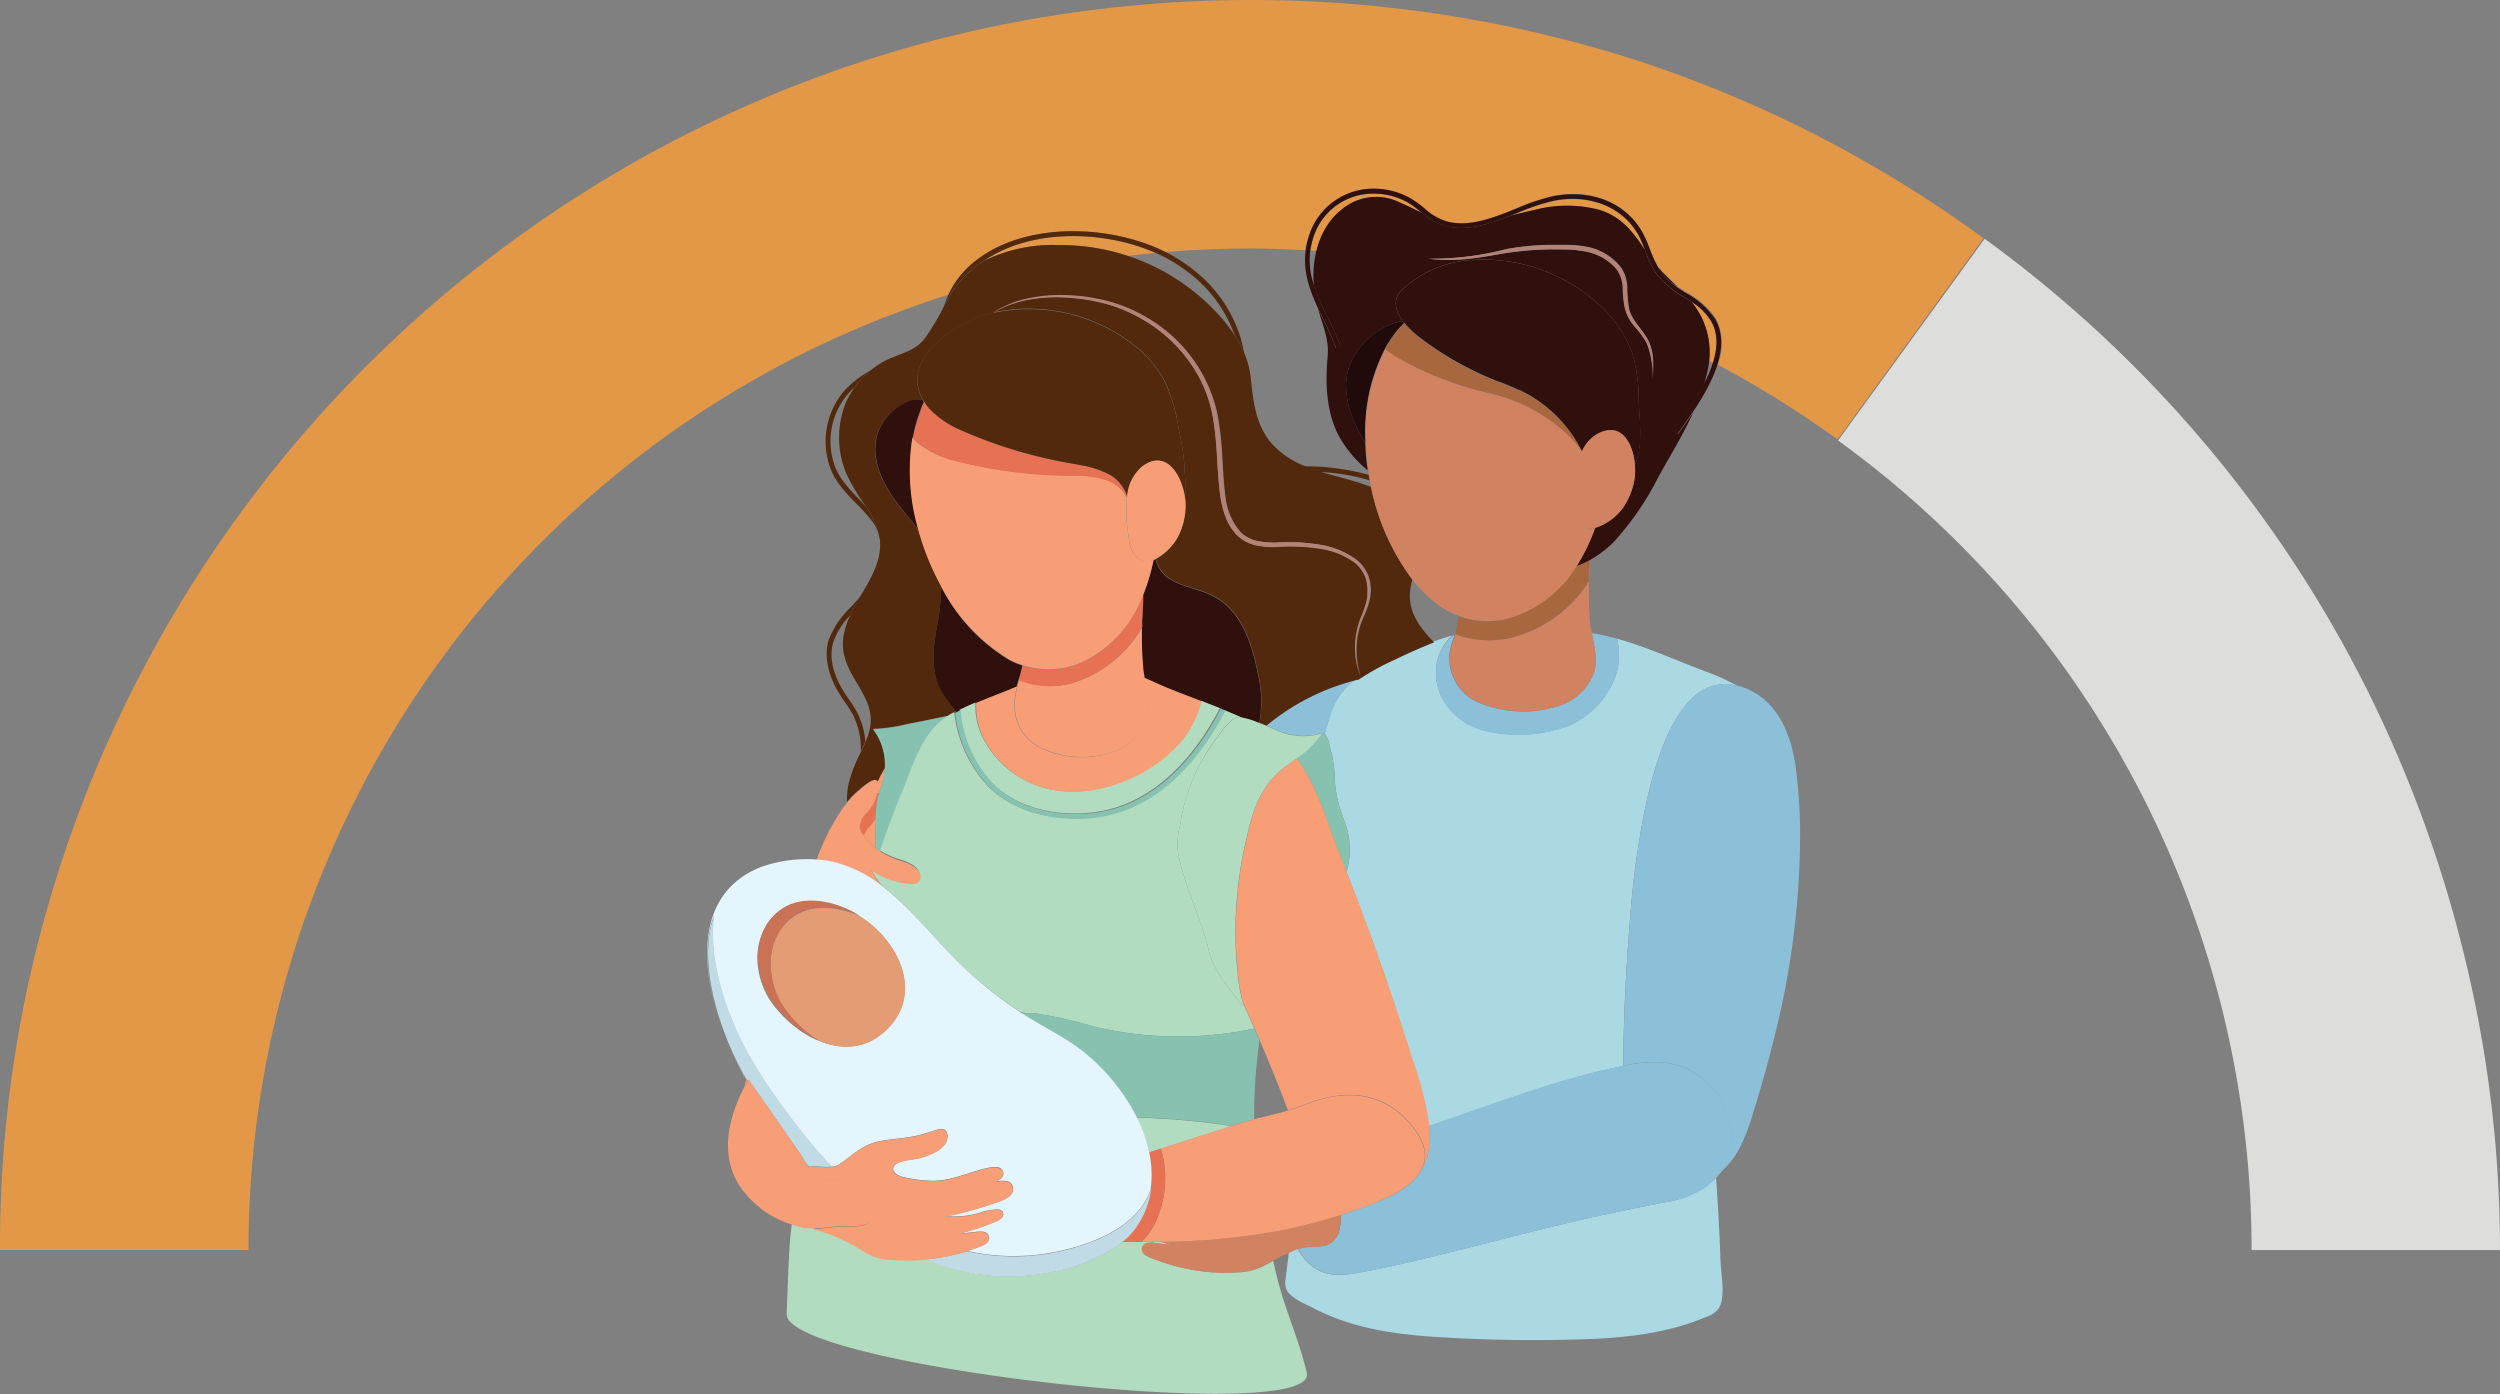 <svg xmlns="http://www.w3.org/2000/svg" viewBox="0 0 293.58 163.71"><rect x="0" y="0" width="293.58" height="163.71" fill="#808080" stroke="none"/><defs><style>.cls-1{fill:none;}.cls-2{fill:#dddddc;}.cls-3{fill:#e39848;}.cls-4{fill:#f89e76;}.cls-5{fill:#8bc0d8;}.cls-6{fill:#aad8e3;}.cls-7{fill:#d18261;}.cls-8{fill:#a96740;}.cls-9{fill:#53290d;}.cls-10{fill:#e67253;}.cls-11{fill:#87c1b0;}.cls-12{fill:#30100c;}.cls-13{fill:#b1dcc0;}.cls-14{fill:#b38378;}.cls-15{fill:#200b0a;}.cls-16{fill:#e4f5fd;}.cls-17{fill:#c1dbe6;}.cls-18{fill:#e49c75;}.cls-19{fill:#ca7256;}</style></defs><g id="Layer_2" data-name="Layer 2"><g id="Layer_1-2" data-name="Layer 1"><path class="cls-1" d="M154.63,29.46l-.75,0a9.17,9.17,0,0,0,.43,4.09A12.8,12.8,0,0,1,154.63,29.46Z"/><path class="cls-1" d="M139.5,31.94c-.36-.28-.74-.55-1.12-.8a17.26,17.26,0,0,0-2.66-1.44c-1.11.11-2.21.22-3.31.36a24.06,24.06,0,0,1,11.25,7.54A18.64,18.64,0,0,1,145,39.41,15.9,15.9,0,0,0,139.5,31.94Z"/><path class="cls-1" d="M200.51,43.61c-.12.56-.27,1.1-.43,1.63a15.58,15.58,0,0,0,1.11-2.62l-.49-.26A10.79,10.79,0,0,1,200.51,43.61Z"/><path class="cls-2" d="M289.62,113.18a148.81,148.81,0,0,0-11.56-32,146.32,146.32,0,0,0-45-53.14L215.85,51.73a117.36,117.36,0,0,1,48.56,95.07h29.17A144.84,144.84,0,0,0,289.62,113.18Z"/><path class="cls-3" d="M114.27,30.85c5.89-4.89,16-4.53,22.58-1.25,3.28-.27,6.59-.42,9.94-.42,2.18,0,4.35.08,6.5.2a10.07,10.07,0,0,1,.48-1.95,7.9,7.9,0,0,1,7.31-5.27,8.78,8.78,0,0,1,4.46,1.09,12.36,12.36,0,0,1,1.68,1.2A7,7,0,0,0,169.87,26c2.66.69,5.42-.42,8.09-1.49A25.32,25.32,0,0,1,182.39,23c4.55-.89,8.7.85,10.59,4.45a16.8,16.8,0,0,1,.8,1.86,15.17,15.17,0,0,0,.91,2c.72.81,1.52,1.56,2.3,2.32.36.24.72.48,1.09.71a9.51,9.51,0,0,1,3.47,3.13,6.64,6.64,0,0,1,.17,5.36,119.62,119.62,0,0,1,14.07,8.78l17.14-23.63A145.89,145.89,0,0,0,193,7.35a148.26,148.26,0,0,0-85.17-2.11A147.14,147.14,0,0,0,5.24,107.78a144.48,144.48,0,0,0-5.24,39H29.18A117.67,117.67,0,0,1,111.37,34.61,10.85,10.85,0,0,1,114.27,30.85Z"/><path class="cls-3" d="M158.39,24.06a6.28,6.28,0,0,1,6.12-.2c.85.35,1.68.78,2.52,1.18l-.18-.13a10.74,10.74,0,0,0-1.59-1.15,8.12,8.12,0,0,0-4.16-1,7.33,7.33,0,0,0-6.78,4.89,8.81,8.81,0,0,0-.44,1.79l.75,0A8.71,8.71,0,0,1,158.39,24.06Z"/><path class="cls-3" d="M200.7,42.36l.49.26a6,6,0,0,0-.15-4.79,6.84,6.84,0,0,0-2.35-2.31A9.18,9.18,0,0,1,200.7,42.36Z"/><path class="cls-3" d="M115.61,30.6a18.2,18.2,0,0,1,8.7-1.82,25.94,25.94,0,0,1,8.1,1.28c1.1-.14,2.2-.25,3.31-.36C129.69,27.05,121.14,26.81,115.61,30.6Z"/><path class="cls-3" d="M187.9,24.68c2.53.82,3.86,2.57,5.24,4.63a15.4,15.4,0,0,0-.67-1.55c-1.77-3.36-5.68-5-10-4.15a24.66,24.66,0,0,0-4.32,1.45l-.84.33c.95-.23,1.89-.48,2.81-.67A15,15,0,0,1,187.9,24.68Z"/><path class="cls-4" d="M87.64,126.83l-.21.68.3-.52Z"/><path class="cls-4" d="M107.18,51.42c.11-.58.24-1.14.39-1.7C107.42,50.28,107.29,50.84,107.18,51.42Z"/><path class="cls-4" d="M108.55,47.2c-.14.28-.27.57-.39.86.12-.29.27-.56.41-.84Z"/><path class="cls-1" d="M165.26,23.76a8.12,8.12,0,0,0-4.16-1,7.33,7.33,0,0,0-6.78,4.89,8.78,8.78,0,0,0,0,5.88c-.28-3.62.84-7.42,4.08-9.45a6.28,6.28,0,0,1,6.12-.2c.85.35,1.68.78,2.52,1.18l-.18-.13A10.74,10.74,0,0,0,165.26,23.76Z"/><path class="cls-1" d="M99.14,81.31c.18.28.36.55.55.82.31.45.62.92.9,1.41a9.21,9.21,0,0,1,1.08,3.57c.12-.3.24-.61.34-.92,1.44-4.57-3.72-6.75-2.94-11.49a9.47,9.47,0,0,1,.81-2.46,8.31,8.31,0,0,0-2,3.13C97.18,77.7,98.37,80.09,99.14,81.31Z"/><path class="cls-1" d="M155,55.38c.26.09.53.17.79.24,1.73.5,3.51.9,5.18,1.56l-.15-.77A23.49,23.49,0,0,0,155,55.38Z"/><path class="cls-1" d="M139.5,31.94c-.36-.28-.74-.55-1.12-.8-5.88-3.91-16.36-4.94-22.77-.54a18.2,18.2,0,0,1,8.7-1.82,25.08,25.08,0,0,1,19.35,8.82A18.64,18.64,0,0,1,145,39.41,15.9,15.9,0,0,0,139.5,31.94Z"/><path class="cls-1" d="M97.71,53.56c.44,2.26,1.78,3.63,3.19,5.07l.74.78a22.88,22.88,0,0,1-2.24-3.76,11,11,0,0,1,0-8.5,10.68,10.68,0,0,1,1-1.67,9.45,9.45,0,0,0-.78.77A8.52,8.52,0,0,0,97.71,53.56Z"/><path class="cls-1" d="M147.29,131.46c.23-.06.45-.14.67-.19,1.09-.27,2.19-.53,3.26-.85-.14-.35-.27-.7-.4-1-.88-2.44-1.88-4.83-2.92-7.21-.13,1-.24,2-.34,2.94A58.82,58.82,0,0,0,147.29,131.46Z"/><path class="cls-1" d="M182.5,23.61a24.66,24.66,0,0,0-4.32,1.45l-.84.33c.95-.23,1.89-.48,2.81-.67a15,15,0,0,1,7.75,0c2.53.82,3.86,2.57,5.24,4.63a15.4,15.4,0,0,0-.67-1.55C190.7,24.4,186.79,22.77,182.5,23.61Z"/><path class="cls-1" d="M201,37.83a6.84,6.84,0,0,0-2.35-2.31,9.34,9.34,0,0,1,1.82,8.09c-.12.56-.27,1.1-.43,1.63C201.4,42.71,202.21,40,201,37.83Z"/><path class="cls-1" d="M170.56,74.64h0l.26-.07,0-.1h0a11.76,11.76,0,0,0,.54-1.93.49.49,0,0,1,0-.12,9.25,9.25,0,0,1-2.51-1.31,16.35,16.35,0,0,1-3.06-3,7.47,7.47,0,0,0-.3,1.93c0,2.13,1.25,3.82,2.78,5.39C169.05,75.1,169.8,74.86,170.56,74.64Z"/><path class="cls-5" d="M154.7,86.22a1.32,1.32,0,0,1,.61-.15h0a.66.66,0,0,1,.26.14c.2-.74.4-1.48.64-2.21a7.85,7.85,0,0,1,2.94-4.12,26.84,26.84,0,0,0-10.45,5.33c.68.29,1.33.58,1.81.76A7.22,7.22,0,0,0,154.7,86.22Z"/><path class="cls-6" d="M186.92,74.34h0Z"/><path class="cls-6" d="M188.8,81.23a10,10,0,0,1-4.64,4,16.93,16.93,0,0,1-9.74.58,7.66,7.66,0,0,1-4.71-3.26,6.31,6.31,0,0,1-.58-6,5.56,5.56,0,0,1,1.43-1.93c-.76.22-1.51.46-2.25.73l.06.06c-1.55.59-3.06,1.27-4.52,2a29.29,29.29,0,0,0-4.35,2.39l-.09,0-.26.06A7.85,7.85,0,0,0,156.21,84c-.24.73-.44,1.47-.64,2.21.44.37.56,1.34.67,1.78a14,14,0,0,1,.49,2.93,14,14,0,0,0,.76,4.39c.17.51.36,1,.53,1.52l.09.25a9.17,9.17,0,0,1,0,5.34q4.28,10.83,7.7,22a40,40,0,0,1,2,7.82l2.48-.84c5.19-1.8,10.35-3.69,15.64-5.11q1-.27,2-.51l1.91-.43.79-.17c0-6.24.39-12.47.9-18.7.25-2.92.62-5.84,1.13-8.73.86-4.94,3.56-19.24,11.37-17.2a26.62,26.62,0,0,0-3.92-1.77c-3.6-1.34-7.27-3.07-11.08-4,.28.06.56.14.84.21A7.72,7.72,0,0,1,188.8,81.23Z"/><path class="cls-6" d="M200.3,139.39a12.52,12.52,0,0,1-5,1.84q-3,.59-6,1.21c-8,1.69-15.81,3.91-23.74,5.76q-3.14.74-6.31,1.31c-1.71.3-3.46.43-5.07-.74a7.06,7.06,0,0,1-1.8-2.09l-.08,0c-.32.12-.64.26-.95.4-.12,1-.25,2.07-.38,3.1a2.39,2.39,0,0,0,.06,1.16c.44,1.08,2.29,1.8,3.25,2.3,4.7,2.43,9.72,3.08,14.93,3.4,5.43.33,11,.42,16.54.24,5.06-.15,10.15-.69,14.83-2.72a2.62,2.62,0,0,0,1.31-1c.76-1.33.2-4.08.15-5.54-.07-2.24-.19-4.47-.32-6.7-.06-1-.13-2.08-.2-3.12A6.9,6.9,0,0,1,200.3,139.39Z"/><path class="cls-6" d="M188.68,74.67h0Z"/><path class="cls-5" d="M187.19,78.92A6.41,6.41,0,0,1,182.7,83a13.45,13.45,0,0,1-8.73-.36,5.64,5.64,0,0,1-3.32-7.56c0-.16.11-.33.17-.49l-.26.07h0a5.56,5.56,0,0,0-1.43,1.93,6.31,6.31,0,0,0,.58,6,7.66,7.66,0,0,0,4.71,3.26,16.93,16.93,0,0,0,9.74-.58,10,10,0,0,0,4.64-4A7.72,7.72,0,0,0,189.88,75c-.28-.07-.56-.15-.84-.21l-.33-.09h0c-.55-.13-1.1-.24-1.66-.32h-.13C187.2,75.86,187.65,77.46,187.19,78.92Z"/><path class="cls-7" d="M186.61,67.51l0,.74a15.18,15.18,0,0,1-9.07,6.63,11.51,11.51,0,0,1-6.65-.41l0,.1c-.06.16-.12.33-.17.49A5.64,5.64,0,0,0,174,82.62a13.45,13.45,0,0,0,8.73.36,6.41,6.41,0,0,0,4.49-4.06c.46-1.46,0-3.06-.3-4.59h0a10.71,10.71,0,0,1-.2-1.33,35.94,35.94,0,0,1-.06-5.49c0-.59.07-1.19.11-1.79h0C186.69,66.33,186.65,66.92,186.61,67.51Z"/><path class="cls-8" d="M170.85,74.46h0a11.51,11.51,0,0,0,6.65.41,15.18,15.18,0,0,0,9.07-6.63l0-.74c0-.59.08-1.18.11-1.78a10.56,10.56,0,0,1-1.57.7,14,14,0,0,1-8,6.22,9.65,9.65,0,0,1-5.8-.24.49.49,0,0,0,0,.12A11.76,11.76,0,0,1,170.85,74.46Z"/><path class="cls-5" d="M210.89,90.22c-.53-4-2.14-8.07-6.24-9.53a5.2,5.2,0,0,0-.61-.18c-7.81-2-10.51,12.26-11.37,17.2-.51,2.89-.88,5.81-1.13,8.73-.51,6.23-.88,12.46-.9,18.7,2.46-.48,5-.74,7.5.37a9.24,9.24,0,0,1,5.19,8.17,7.18,7.18,0,0,1-1.43,4.13,10.33,10.33,0,0,0,2.22-2.69,20.93,20.93,0,0,0,1.7-4.26c1.07-3.37,2-6.79,2.83-10.23a97.18,97.18,0,0,0,2.74-23A62.63,62.63,0,0,0,210.89,90.22Z"/><path class="cls-9" d="M114.6,31.24a8.19,8.19,0,0,1,1-.64c6.41-4.4,16.89-3.37,22.77.54.38.25.76.52,1.12.8A15.9,15.9,0,0,1,145,39.41a13.24,13.24,0,0,1,1.11,2.06c-.12-.56-.25-1.13-.39-1.7a16.13,16.13,0,0,0-5.85-8.29c-.37-.29-.76-.57-1.16-.83-6.35-4.22-17.95-5.17-24.43.2a10.66,10.66,0,0,0-3.41,5.07A13,13,0,0,1,114.6,31.24Z"/><path class="cls-9" d="M100.9,58.63c-1.41-1.44-2.75-2.81-3.19-5.07a8.52,8.52,0,0,1,1.88-7.31,9.45,9.45,0,0,1,.78-.77,10.45,10.45,0,0,1,1.9-2,12.13,12.13,0,0,0-3.12,2.41,9.12,9.12,0,0,0-2,7.81c.47,2.43,1.87,3.86,3.34,5.37a24,24,0,0,1,1.89,2.09,4.74,4.74,0,0,1,.87,1.83,9.73,9.73,0,0,0-1.6-3.55Z"/><path class="cls-9" d="M160.83,56.41l-.12-.65a27.8,27.8,0,0,0-7.5-1h-.06c.6.25,1.23.47,1.86.67A23.49,23.49,0,0,1,160.83,56.41Z"/><path class="cls-9" d="M103.33,63.38v0h0Z"/><path class="cls-9" d="M100.59,83.54c-.28-.49-.59-1-.9-1.41-.19-.27-.37-.54-.55-.82-.77-1.22-2-3.61-1.27-5.94a8.31,8.31,0,0,1,2-3.13A22.39,22.39,0,0,1,101.06,70c-.35.42-.72.83-1.08,1.23a10.57,10.57,0,0,0-2.67,3.94c-.76,2.56.51,5.12,1.34,6.42.18.29.37.56.56.84.3.44.61.89.87,1.36a8.71,8.71,0,0,1,1,4.48c.19-.39.37-.79.54-1.19A9.21,9.21,0,0,0,100.59,83.54Z"/><path class="cls-9" d="M100.76,92.84c.4-.3,2-1.85,2.29-1,.07-.14.13-.28.2-.43a11.9,11.9,0,0,1,.67-1.22,6.86,6.86,0,0,0-1.38-4.61,20.29,20.29,0,0,0,4-.57L111.68,84l.67-.37c-.57-.84-1.31-1.64-1.82-2.53-1.14-2-1-4.56-.61-6.87a29.58,29.58,0,0,0,.63-5.35,30.65,30.65,0,0,1-2.65-6.52c-.72-1-1.5-1.89-2.23-2.83-1.86-2.4-3.5-5.43-2.7-8.36A6.16,6.16,0,0,1,107.16,47a2.69,2.69,0,0,1,1.23,0c-2.78-4.8,3.85-9.25,8-10.18l.3-.06a11.79,11.79,0,0,1,3.91-1.62,18.41,18.41,0,0,1,4.8-.4,21.49,21.49,0,0,1,4.77.71,18.34,18.34,0,0,1,4.45,1.87,17.41,17.41,0,0,1,6.7,6.89A16.45,16.45,0,0,1,143,48.74a37.11,37.11,0,0,1,.54,4.8c.1,1.59.16,3.19.38,4.75a7.51,7.51,0,0,0,1.77,4.19,4,4,0,0,0,2,1.07,9.88,9.88,0,0,0,2.32.18,21.18,21.18,0,0,1,4.83.23,9.71,9.71,0,0,1,4.5,1.8,4.47,4.47,0,0,1,1.41,2l.17.6.05.62a2.48,2.48,0,0,1,0,.61l-.06.62a10.69,10.69,0,0,1-.79,2.29,9.45,9.45,0,0,0-.69,2.27,10.19,10.19,0,0,0,.39,4.71,9.5,9.5,0,0,1,.1-7.07,10.87,10.87,0,0,0,.71-2.25l0-.58a2.25,2.25,0,0,0,0-.58l-.06-.58-.16-.55A4.15,4.15,0,0,0,159,66a9.49,9.49,0,0,0-4.34-1.64,22.68,22.68,0,0,0-4.74-.16,10.21,10.21,0,0,1-2.45-.19,4.53,4.53,0,0,1-2.2-1.19,5.94,5.94,0,0,1-1.33-2.11,11,11,0,0,1-.62-2.37c-.23-1.61-.31-3.21-.41-4.81a37.18,37.18,0,0,0-.51-4.73,15.92,15.92,0,0,0-1.54-4.44,17.47,17.47,0,0,0-6.45-6.74,18,18,0,0,0-4.33-1.91,21.79,21.79,0,0,0-4.69-.78,18,18,0,0,0-4.75.27,12.09,12.09,0,0,0-3.88,1.46A20.08,20.08,0,0,1,133,40.38a13.6,13.6,0,0,1,3.9,4.6,21.28,21.28,0,0,1,1.51,5.35,30.56,30.56,0,0,1,.75,8.06,6.68,6.68,0,0,1,.06,1.46,8.2,8.2,0,0,1-.87,3.18,6.68,6.68,0,0,1-2.6,2.6,3.6,3.6,0,0,0,1.35,2.12c1.47,1.14,3.46,1.29,5.14,2.09,3.59,1.7,4.8,5.7,5.51,9.28a13.73,13.73,0,0,1,.15,5.75l.83.34a26.84,26.84,0,0,1,10.45-5.33l.26-.06.09,0a29.29,29.29,0,0,1,4.35-2.39c1.46-.71,3-1.39,4.52-2l-.06-.06c-1.53-1.57-2.77-3.26-2.78-5.39a7.47,7.47,0,0,1,.3-1.93A27,27,0,0,1,161,57.18c-1.67-.66-3.45-1.06-5.18-1.56-.26-.07-.53-.15-.79-.24-.63-.2-1.26-.42-1.86-.67a10.27,10.27,0,0,1-3.79-2.58c-1.94-2.22-2.21-5-2.51-7.84a10.2,10.2,0,0,0-.75-2.82A13.24,13.24,0,0,0,145,39.41a18.64,18.64,0,0,0-1.33-1.81,25.08,25.08,0,0,0-19.35-8.82,18.2,18.2,0,0,0-8.7,1.82,8.19,8.19,0,0,0-1,.64,13,13,0,0,0-3.74,4.68,31.38,31.38,0,0,1-2.21,3.73c-1.22,1.68-3.21,1.89-4.91,2.81a9.7,9.7,0,0,0-1.47,1,10.45,10.45,0,0,0-1.9,2,10.68,10.68,0,0,0-1,1.67,11,11,0,0,0,0,8.5,22.88,22.88,0,0,0,2.24,3.76,9.73,9.73,0,0,1,1.6,3.55c0,.14.07.28.09.42h0c.26,2.39-1,4.48-2.27,6.63a22.39,22.39,0,0,0-1.18,2.21,9.47,9.47,0,0,0-.81,2.46c-.78,4.74,4.38,6.92,2.94,11.49-.1.31-.22.62-.34.92s-.35.8-.54,1.19A17.73,17.73,0,0,0,99.66,92a7.63,7.63,0,0,0-.18,2.18A7.88,7.88,0,0,1,100.76,92.84Z"/><path class="cls-4" d="M94.72,136.76h0a1,1,0,0,0,.08.11v0Z"/><path class="cls-4" d="M87.64,126.83l-.21.68.3-.52Z"/><path class="cls-4" d="M103.24,93.15c.2-.69.43-1.36.57-2.06,0-.29.09-.58.11-.86a11.9,11.9,0,0,0-.67,1.22c-.07.15-.13.29-.2.43a1.08,1.08,0,0,1,0,.35,4.94,4.94,0,0,1-.12.93A.47.47,0,0,1,103.24,93.15Z"/><path class="cls-4" d="M102.85,96.06a4.81,4.81,0,0,1-.69.92,2.8,2.8,0,0,0-.72,1.13l.14.18a5.07,5.07,0,0,0,1,1.12l.25.18,0-2.63Z"/><path class="cls-10" d="M94.59,136.6l.11.17h0C94.68,136.7,94.63,136.65,94.59,136.6Z"/><path class="cls-10" d="M102.3,102.22l.23.35.06-.18Z"/><path class="cls-10" d="M102.85,96.06a11.18,11.18,0,0,1,.17-2,7.09,7.09,0,0,1,.22-.91.47.47,0,0,0-.26,0,4.72,4.72,0,0,1-1.26,2.29,2.39,2.39,0,0,0-.81,1.69,1.77,1.77,0,0,0,.53,1,2.8,2.8,0,0,1,.72-1.13A4.81,4.81,0,0,0,102.85,96.06Z"/><path class="cls-11" d="M106.09,92.91c1.33-3.25,2.32-7,5.55-8.9l0,0-5.12,1.06a20.29,20.29,0,0,1-4,.57,6.86,6.86,0,0,1,1.38,4.61c0,.28-.06.57-.11.86-.14.7-.37,1.37-.57,2.06a7.09,7.09,0,0,0-.22.91,11.18,11.18,0,0,0-.17,2V97l0,2.63.55.39C104.26,97.6,105.14,95.24,106.09,92.91Z"/><path class="cls-12" d="M107.18,51.42h0c.11-.58.24-1.15.39-1.7l0,0a15.7,15.7,0,0,1,.53-1.55l0-.08c.12-.29.25-.58.39-.86l-.16-.25a2.69,2.69,0,0,0-1.23,0A6.16,6.16,0,0,0,103,51.16c-.8,2.93.84,6,2.7,8.36.73.94,1.51,1.87,2.23,2.83A24.83,24.83,0,0,1,107.18,51.42Z"/><path class="cls-12" d="M134.27,69.81c0,1-.07,2.07-.13,3.08a40.24,40.24,0,0,0,.05,5.49c0,.4.1.8.17,1.21.94.41,1.86.84,2.8,1.23,2.11.87,4.26,1.62,6.37,2.48.73.29,1.52.61,2.32,1a.22.22,0,0,1,.08,0,9.48,9.48,0,0,1,1.94.62,13.73,13.73,0,0,0-.15-5.75c-.71-3.58-1.92-7.58-5.51-9.28-1.68-.8-3.67-1-5.14-2.09a3.6,3.6,0,0,1-1.35-2.12l-.25.11A23.62,23.62,0,0,1,134.27,69.81Z"/><path class="cls-12" d="M112.76,83.4h0c.61-.31,1.23-.59,1.86-.85h0L116,82c1.14-.45,2.28-.88,3.4-1.37,0-.06,0-.11,0-.16.06-.2.13-.39.19-.59h0a11.61,11.61,0,0,0,.46-1.73,8.84,8.84,0,0,1-1.52-.63,21.29,21.29,0,0,1-8-8.61,29.58,29.58,0,0,1-.63,5.35c-.37,2.31-.53,4.83.61,6.87.51.89,1.25,1.69,1.82,2.53l.05,0Z"/><path class="cls-13" d="M145.88,117.54a2.18,2.18,0,0,0,.22.52Z"/><path class="cls-13" d="M147.29,131.46h0a58.82,58.82,0,0,1,.27-6.36c.1-1,.21-2,.34-2.94h0c-.13,1-.24,2-.34,2.94A58.82,58.82,0,0,0,147.29,131.46Z"/><path class="cls-13" d="M136.32,134.9l6.26-2,2.09-.66a90.48,90.48,0,0,0-11.21-1,17.31,17.31,0,0,1,1.46,4.12l1.4-.45Z"/><path class="cls-13" d="M148.46,148.63a7,7,0,0,1-3.08.78,28,28,0,0,1-3,0,23.84,23.84,0,0,1-7.25-1.72,2.21,2.21,0,0,1-.73-.42.82.82,0,0,1-.26-.76.84.84,0,0,1,.63-.55,2.54,2.54,0,0,1,.87,0l2,.27-1.26-.4-2.26,0h-2.3a19.79,19.79,0,0,1-8.24,3.52,24.45,24.45,0,0,1-5.19.53,24.94,24.94,0,0,1-8.55-1.53l-1.2-.49-.79.07c-1,0-2.05,0-3-.05a6.83,6.83,0,0,1-3.06-.86,21.17,21.17,0,0,0-6.3-2.8,6.88,6.88,0,0,1-1.33-.13c-.4-.09-.79-.18-1.18-.3-.07.56-.14,1.13-.19,1.7-.17,2-.34,6.81-.41,8.82-.2,6.07,62.58,13.23,61.08,6.9-.66-2.82-1.72-5.48-2.62-8.21-.33-1-.64-2.06-.9-3.11-.15-.6-.28-1.21-.42-1.82Z"/><path class="cls-13" d="M121.52,119a48,48,0,0,1,6.78,1.51,42.7,42.7,0,0,0,18.92.29l.09,0c-.39-.88-.78-1.76-1.16-2.64a2.62,2.62,0,0,1-.87-.82c-1.37-1.8-2.87-3.61-3.37-5.86-.63-2.79-1.9-5.44-2.74-8.19a20.61,20.61,0,0,1-.91-3.72,10.75,10.75,0,0,1,.32-2.69,22.29,22.29,0,0,1,2.1-6.66A21.94,21.94,0,0,1,143,86.49c.65-.84,1.55-2.39,2.81-2.24-.8-.34-1.59-.66-2.32-1-2.11-.86-4.26-1.61-6.37-2.48-.94-.39-1.86-.82-2.8-1.23h0c.94.41,1.86.84,2.8,1.23,1.29.53,2.6,1,3.9,1.52,0,.11,0,.23-.07.34a11.74,11.74,0,0,1-3.08,5.24,17.79,17.79,0,0,1-7.24,4.3c-3.85,1.23-8,1.11-11.45-1.25-2.57-1.77-4.62-4.68-4.63-7.86a5.4,5.4,0,0,1,0-.56c-.63.26-1.25.54-1.86.85a14.35,14.35,0,0,0,3.33,8.06c2.35,2.79,6.38,4.28,11,4.1,8.32-.32,13.44-7,16.22-12.33l.17.07.37.15c-2.83,5.45-8.1,12.36-16.74,12.69l-.77,0c-4.52,0-8.41-1.55-10.75-4.32a15.15,15.15,0,0,1-3.46-8.13l.22-.12-.05,0-.67.37,0,0c-3.23,1.91-4.22,5.65-5.55,8.9-1,2.33-1.83,4.69-2.66,7.07a10,10,0,0,0,2.13,1,7.05,7.05,0,0,1,1.56.62,2.09,2.09,0,0,1,.91.95.91.91,0,0,1-.39,1.15,1.25,1.25,0,0,1-.47.07,9,9,0,0,1-4.58-1.43l-.06.18a9.65,9.65,0,0,0,1.06,1.52c.08.09.17.17.25.25,3.21,2.54,5.94,6,8.59,8.64a47.4,47.4,0,0,0,7.42,6C120.41,119,121,119,121.52,119Z"/><path class="cls-13" d="M94.79,136.84v0a.41.41,0,0,0,.07.11h.06Z"/><path class="cls-13" d="M119.43,80.6c-1.12.49-2.26.92-3.4,1.37,1.14-.45,2.28-.88,3.4-1.37Z"/><path class="cls-4" d="M134.66,84.3a6.12,6.12,0,0,1-4.12,4.06,11.3,11.3,0,0,1-8-.36c-3.06-1.41-4-4.32-3.09-7.4-1.12.49-2.26.92-3.4,1.37l-1.41.58h0a5.4,5.4,0,0,0,0,.56c0,3.18,2.06,6.09,4.63,7.86,3.42,2.36,7.6,2.48,11.45,1.25a17.79,17.79,0,0,0,7.24-4.3A11.74,11.74,0,0,0,141,82.68c0-.11,0-.23.07-.34-1.3-.5-2.61-1-3.9-1.52-.94-.39-1.86-.82-2.8-1.23C134.64,81.16,135.09,82.8,134.66,84.3Z"/><path class="cls-11" d="M147.29,131.46a58.82,58.82,0,0,1,.27-6.36c.1-1,.21-2,.34-2.94-.2-.45-.39-.91-.59-1.36l-.09,0a42.7,42.7,0,0,1-18.92-.29,48,48,0,0,0-6.78-1.51c-.56,0-1.11-.06-1.67-.06l.16.1c2.41,1.55,5,2.77,7.29,4.57a23.53,23.53,0,0,1,6.16,7.6,90.48,90.48,0,0,1,11.21,1C145.54,131.94,146.41,131.69,147.29,131.46Z"/><path class="cls-11" d="M112.4,83.59l-.22.12a15.15,15.15,0,0,0,3.46,8.13c2.34,2.77,6.23,4.32,10.75,4.32l.77,0c8.64-.33,13.91-7.24,16.74-12.69l-.37-.15-.17-.07c-2.78,5.32-7.9,12-16.22,12.33-4.67.18-8.7-1.31-11-4.1a14.35,14.35,0,0,1-3.33-8.06h0Z"/><path class="cls-11" d="M155.31,86.07a11.55,11.55,0,0,1-2.23,2.4c-.27.21-.56.4-.84.6,2.48,3.19,3.82,8.14,5,11.13.3.74.58,1.48.87,2.22a9.17,9.17,0,0,0,0-5.34l-.09-.25c-.17-.51-.36-1-.53-1.52a14,14,0,0,1-.76-4.39,14,14,0,0,0-.49-2.93c-.11-.44-.23-1.41-.67-1.78A.66.66,0,0,0,155.31,86.07Z"/><path class="cls-11" d="M154.7,86.22c.2,0,.41-.08.61-.15h0A1.32,1.32,0,0,0,154.7,86.22Z"/><path class="cls-14" d="M120.64,35.24a18,18,0,0,1,4.75-.27,21.79,21.79,0,0,1,4.69.78,18,18,0,0,1,4.33,1.91,17.47,17.47,0,0,1,6.45,6.74,15.92,15.92,0,0,1,1.54,4.44,37.18,37.18,0,0,1,.51,4.73c.1,1.6.18,3.2.41,4.81a11,11,0,0,0,.62,2.37,5.94,5.94,0,0,0,1.33,2.11,4.53,4.53,0,0,0,2.2,1.19,10.21,10.21,0,0,0,2.45.19,22.68,22.68,0,0,1,4.74.16A9.49,9.49,0,0,1,159,66a4.15,4.15,0,0,1,1.34,1.84l.16.55.06.58a2.25,2.25,0,0,1,0,.58l0,.58a10.87,10.87,0,0,1-.71,2.25,9.5,9.5,0,0,0-.1,7.07,10.19,10.19,0,0,1-.39-4.71,9.45,9.45,0,0,1,.69-2.27,10.69,10.69,0,0,0,.79-2.29l.06-.62a2.48,2.48,0,0,0,0-.61l-.05-.62-.17-.6a4.47,4.47,0,0,0-1.41-2,9.71,9.71,0,0,0-4.5-1.8,21.18,21.18,0,0,0-4.83-.23,9.88,9.88,0,0,1-2.32-.18,4,4,0,0,1-2-1.07,7.51,7.51,0,0,1-1.77-4.19c-.22-1.56-.28-3.16-.38-4.75a37.11,37.11,0,0,0-.54-4.8,16.45,16.45,0,0,0-1.62-4.58,17.41,17.41,0,0,0-6.7-6.89,18.34,18.34,0,0,0-4.45-1.87,21.49,21.49,0,0,0-4.77-.71,18.41,18.41,0,0,0-4.8.4,11.79,11.79,0,0,0-3.91,1.62h.06A12.09,12.09,0,0,1,120.64,35.24Z"/><path class="cls-5" d="M198.14,125.51c-2.47-1.11-5-.85-7.5-.37l-.79.17-1.91.43q-1,.24-2,.51c-5.29,1.42-10.45,3.31-15.64,5.11l-2.48.84a10.75,10.75,0,0,1-.14,3.31,4.68,4.68,0,0,1-.63,1.59c-.78,1.82-3,3.16-5.57,4.16-1.33.52-2.67,1-4,1.4a6.1,6.1,0,0,1-.14,1.54,2.5,2.5,0,0,1-1.57,2.05c-1.13.27-2.19,0-3.34.43a7.06,7.06,0,0,0,1.8,2.09c1.61,1.17,3.36,1,5.07.74q3.18-.57,6.31-1.31c7.93-1.85,15.77-4.07,23.74-5.76q3-.63,6-1.21a12.52,12.52,0,0,0,5-1.84,6.9,6.9,0,0,0,1.24-1.13,3.94,3.94,0,0,0,.36-.45,7.18,7.18,0,0,0,1.43-4.13A9.24,9.24,0,0,0,198.14,125.51Z"/><path class="cls-4" d="M158.14,102.42c-.29-.74-.57-1.48-.87-2.22-1.21-3-2.55-7.94-5-11.13-.59.42-1.19.83-1.75,1.28-2.37,1.92-3.37,4.75-4,7.62a47.43,47.43,0,0,0-1.19,15.92,23.25,23.25,0,0,0,.59,3.65l.22.52a.48.48,0,0,0,.18.17l-.13-.07c.38.88.77,1.76,1.16,2.64.2.45.39.91.59,1.36h0c1,2.38,2,4.77,2.92,7.21.13.35.26.7.4,1a18.4,18.4,0,0,0,1.94-.65c4.71-1.91,9.29-1.68,12.71,2.57,1.51,1.87,1.73,3.44,1.17,4.76a4.68,4.68,0,0,0,.63-1.59,10.75,10.75,0,0,0,.14-3.31,40,40,0,0,0-2-7.82Q162.41,113.27,158.14,102.42Z"/><path class="cls-4" d="M134.14,72.89c.06-1,.13-2,.13-3.08v0c0,1-.07,2.06-.13,3.06,0,.25,0,.5,0,.75a14.14,14.14,0,0,1-8.33,6.62,9.7,9.7,0,0,1-6.11-.41c-.06.2-.13.39-.19.59,0,0,0,.1,0,.16h0c-.92,3.08,0,6,3.09,7.4a11.3,11.3,0,0,0,8,.36,6.12,6.12,0,0,0,4.12-4.06c.43-1.5,0-3.14-.3-4.71h0c-.07-.41-.14-.81-.17-1.21A40.24,40.24,0,0,1,134.14,72.89Z"/><path class="cls-10" d="M125.77,80.26a14.14,14.14,0,0,0,8.33-6.62c0-.25,0-.5,0-.75.06-1,.13-2,.13-3.06a14.16,14.16,0,0,1-7.23,8,9.77,9.77,0,0,1-6.92.32,11.61,11.61,0,0,1-.46,1.73h0A9.7,9.7,0,0,0,125.77,80.26Z"/><path class="cls-4" d="M118.59,77.48a8.84,8.84,0,0,0,1.52.63,9.77,9.77,0,0,0,6.92-.32,14.16,14.16,0,0,0,7.23-8v0a23.62,23.62,0,0,0,1.2-4.07,1.88,1.88,0,0,1-1.74-.09,3.29,3.29,0,0,1-1.14-2.34,16.74,16.74,0,0,1-.25-4.86,4.32,4.32,0,0,0-2.2-2,11.18,11.18,0,0,0-3.65-.61l-1,0A54.77,54.77,0,0,1,112,54.05a11,11,0,0,1-4.18-2,6.17,6.17,0,0,1-.68-.67,24.83,24.83,0,0,0,.72,10.93,30.65,30.65,0,0,0,2.65,6.52A21.29,21.29,0,0,0,118.59,77.48Z"/><path class="cls-4" d="M107.18,51.42c.11-.58.24-1.15.39-1.7C107.42,50.27,107.29,50.84,107.18,51.42Z"/><path class="cls-4" d="M108.55,47.2c-.14.28-.27.57-.39.86.12-.29.27-.56.41-.84Z"/><path class="cls-4" d="M107.59,49.69a15.7,15.7,0,0,1,.53-1.55A15.7,15.7,0,0,0,107.59,49.69Z"/><path class="cls-10" d="M130.4,55.81a10.94,10.94,0,0,0-3.51-1.18l-1-.19a55,55,0,0,1-13-3.89A11.13,11.13,0,0,1,109.1,48a7.84,7.84,0,0,1-.53-.73c-.14.28-.29.55-.41.84l0,.08a15.7,15.7,0,0,0-.53,1.55l0,0c-.15.55-.28,1.12-.39,1.7h0a6.17,6.17,0,0,0,.68.67,11,11,0,0,0,4.18,2,54.77,54.77,0,0,0,13.44,1.77l1,0a11.18,11.18,0,0,1,3.65.61,4.32,4.32,0,0,1,2.2,2,.2.2,0,0,1,0-.07A4.42,4.42,0,0,0,130.4,55.81Z"/><path class="cls-9" d="M108.57,47.22a7.84,7.84,0,0,0,.53.73,11.13,11.13,0,0,0,3.82,2.6,55,55,0,0,0,13,3.89l1,.19a10.94,10.94,0,0,1,3.51,1.18,4.42,4.42,0,0,1,1.95,2.57,5.15,5.15,0,0,1,1.71-3.55c2.84-2.2,4.68.92,5.07,3.56a30.56,30.56,0,0,0-.75-8.06A21.28,21.28,0,0,0,136.87,45a13.6,13.6,0,0,0-3.9-4.6,20.08,20.08,0,0,0-16.21-3.68h-.06l-.3.06c-4.16.93-10.79,5.38-8,10.18l.16.25Z"/><path class="cls-4" d="M134.06,54.83a5.15,5.15,0,0,0-1.71,3.55.2.2,0,0,0,0,.07,16.74,16.74,0,0,0,.25,4.86,3.29,3.29,0,0,0,1.14,2.34,1.88,1.88,0,0,0,1.74.09l.25-.11a6.68,6.68,0,0,0,2.6-2.6,8.2,8.2,0,0,0,.87-3.18,6.68,6.68,0,0,0-.06-1.46C138.74,55.75,136.9,52.63,134.06,54.83Z"/><path class="cls-12" d="M160,51.43c-1.54-2.75-2.7-6-1.28-9a8.46,8.46,0,0,1,6-4.74c-.83-1.14-1.24-2.48-.16-3.59a13.09,13.09,0,0,1,8.14-3.56,20.08,20.08,0,0,1,15.86,6,13.67,13.67,0,0,1,3.18,5.12,20.77,20.77,0,0,1,.7,5.51c.1,2.5.51,5.22-.46,7.42a6.9,6.9,0,0,1-.13,2.12,8.26,8.26,0,0,1-1.32,3A6.5,6.5,0,0,1,187.32,62a23,23,0,0,1-2.17,4.46,10.56,10.56,0,0,0,1.57-.7h0a12.77,12.77,0,0,0,2.75-2.08A33.69,33.69,0,0,0,194.75,56c1.4-2.51,2.93-5,4.12-7.62-.55.82-1.1,1.58-1.58,2.25l-.24.34-.47-.34.23-.34a41.13,41.13,0,0,0,3.27-5.07c.16-.53.31-1.07.43-1.63a9.34,9.34,0,0,0-1.82-8.09l-.92-.6a11.56,11.56,0,0,1-3.11-2.53,10.89,10.89,0,0,1-1.42-2.83c0-.09-.07-.17-.1-.25-1.38-2.06-2.71-3.81-5.24-4.63a15,15,0,0,0-7.75,0c-.92.19-1.86.44-2.81.67-2.5,1-5.06,1.85-7.62,1.19A7.21,7.21,0,0,1,167,25c-.84-.4-1.67-.83-2.52-1.18a6.28,6.28,0,0,0-6.12.2c-3.24,2-4.36,5.83-4.08,9.45a28.8,28.8,0,0,0,1.61,3.75,35.62,35.62,0,0,1,1.53,3.43l-.55.2a35.47,35.47,0,0,0-1.5-3.37l-.6-1.24c.53,1.85,1.33,3.64,1.14,5.61-.3,3.28-.17,6.8,1.52,9.72a14.46,14.46,0,0,0,3.18,3.66,29.74,29.74,0,0,1-.3-3.25C160.21,51.83,160.09,51.63,160,51.43Zm17-22.2a33.15,33.15,0,0,1,4.67-.48c.78,0,1.56,0,2.34,0a13.68,13.68,0,0,1,2.37.23,6.62,6.62,0,0,1,4.05,2.51,4.53,4.53,0,0,1,.68,2.34,15.38,15.38,0,0,0,.19,2.29c.25,1.49,1.59,2.5,2.31,3.93a5.81,5.81,0,0,1,.53,2.3,15.22,15.22,0,0,1-.09,2.34,9,9,0,0,0-.69-4.51,13.1,13.1,0,0,0-1.37-1.84,5.24,5.24,0,0,1-1.13-2.12,12.78,12.78,0,0,1-.25-2.35,4,4,0,0,0-.62-2.08,4.32,4.32,0,0,0-.75-.8,5.78,5.78,0,0,0-.9-.66,6.71,6.71,0,0,0-2.08-.78,14.08,14.08,0,0,0-2.27-.25c-.77,0-1.54-.05-2.31,0a39.63,39.63,0,0,0-4.61.39c-1.52.24-3.06.56-4.61.71a20.25,20.25,0,0,1-4.67,0A35,35,0,0,0,176.94,29.23Z"/><path class="cls-12" d="M197,33.71c-.78-.76-1.58-1.51-2.3-2.32a6.64,6.64,0,0,0,.43.65A8.34,8.34,0,0,0,197,33.71Z"/><path class="cls-15" d="M162.64,40.92c.16-.29.32-.56.5-.83l0,0c.16-.26.34-.51.52-.76,0,0,.09-.1.13-.16s.31-.4.48-.59.35-.38.53-.56l.09-.1-.18-.23a8.46,8.46,0,0,0-6,4.74c-1.42,3-.26,6.28,1.28,9,.11.2.23.4.36.59a21.25,21.25,0,0,1,2.3-11.1Z"/><path class="cls-14" d="M172.4,30.38c1.55-.15,3.09-.47,4.61-.71a39.63,39.63,0,0,1,4.61-.39c.77,0,1.54,0,2.31,0a14.08,14.08,0,0,1,2.27.25,6.71,6.71,0,0,1,2.08.78,5.78,5.78,0,0,1,.9.66,4.32,4.32,0,0,1,.75.8,4,4,0,0,1,.62,2.08,12.78,12.78,0,0,0,.25,2.35,5.24,5.24,0,0,0,1.13,2.12,13.1,13.1,0,0,1,1.37,1.84,9,9,0,0,1,.69,4.51,15.22,15.22,0,0,0,.09-2.34,5.81,5.81,0,0,0-.53-2.3c-.72-1.43-2.06-2.44-2.31-3.93a15.38,15.38,0,0,1-.19-2.29,4.53,4.53,0,0,0-.68-2.34A6.62,6.62,0,0,0,186.32,29a13.68,13.68,0,0,0-2.37-.23c-.78,0-1.56,0-2.34,0a33.15,33.15,0,0,0-4.67.48,35,35,0,0,1-9.21,1.12A20.25,20.25,0,0,0,172.4,30.38Z"/><path class="cls-13" d="M145.85,84.25c-1.26-.15-2.16,1.4-2.81,2.24a21.94,21.94,0,0,0-2.36,3.73,22.29,22.29,0,0,0-2.1,6.66,10.75,10.75,0,0,0-.32,2.69,20.61,20.61,0,0,0,.91,3.72c.84,2.75,2.11,5.4,2.74,8.19.5,2.25,2,4.06,3.37,5.86a2.62,2.62,0,0,0,.87.82l.13.07a.48.48,0,0,1-.18-.17,2.18,2.18,0,0,1-.22-.52,23.25,23.25,0,0,1-.59-3.65A47.43,47.43,0,0,1,146.48,98c.64-2.87,1.64-5.7,4-7.62.56-.45,1.16-.86,1.75-1.28.28-.2.57-.39.84-.6a11.55,11.55,0,0,0,2.23-2.4h0c-.2.07-.41.1-.61.15a7.22,7.22,0,0,1-4.19-.25c-.48-.18-1.13-.47-1.81-.76l-.83-.34a9.48,9.48,0,0,0-1.94-.62A.22.22,0,0,0,145.85,84.25Z"/><path class="cls-7" d="M161,57.18a27,27,0,0,0,4.85,10.87,16.35,16.35,0,0,0,3.06,3,9.25,9.25,0,0,0,2.51,1.31,9.65,9.65,0,0,0,5.8.24,14,14,0,0,0,8-6.22A23,23,0,0,0,187.32,62a1.87,1.87,0,0,1-1.71-.35,3.3,3.3,0,0,1-.79-2.48,14.31,14.31,0,0,1,1-6.18h0s-2.75-4.31-9.36-6.38l-.23-.08-.05,0h0c-.7-.21-1.42-.38-2.12-.55a37.66,37.66,0,0,1-10.06-4.09,10.17,10.17,0,0,1-1.3-.92,21.25,21.25,0,0,0-2.3,11.1,29.74,29.74,0,0,0,.3,3.25c0,.16.05.32.07.49l.12.65Z"/><path class="cls-7" d="M163.14,40.09c-.18.27-.34.54-.5.83C162.8,40.63,163,40.36,163.14,40.09Z"/><path class="cls-7" d="M164.29,38.55c-.17.19-.32.39-.48.59C164,38.94,164.12,38.74,164.29,38.55Z"/><path class="cls-7" d="M163.68,39.3c-.18.25-.36.5-.52.76C163.32,39.8,163.5,39.55,163.68,39.3Z"/><path class="cls-7" d="M164.82,38l.09-.1h0Z"/><path class="cls-7" d="M152.32,146.7l.08,0c1.15-.4,2.21-.16,3.34-.43a2.5,2.5,0,0,0,1.57-2.05,6.1,6.1,0,0,0,.14-1.54,67.91,67.91,0,0,1-6.87,1.78,79,79,0,0,1-14.26,1.37l1.26.4-2-.27a2.54,2.54,0,0,0-.87,0,.84.84,0,0,0-.63.55.82.82,0,0,0,.26.76,2.21,2.21,0,0,0,.73.42,23.84,23.84,0,0,0,7.25,1.72,28,28,0,0,0,3,0,7,7,0,0,0,3.08-.78l1-.53c.64-.36,1.29-.7,2-1C151.68,147,152,146.82,152.32,146.7Z"/><path class="cls-12" d="M156.9,40.89l.55-.2a35.62,35.62,0,0,0-1.53-3.43,28.8,28.8,0,0,1-1.61-3.75,8.78,8.78,0,0,1,0-5.88,7.33,7.33,0,0,1,6.78-4.89,8.12,8.12,0,0,1,4.16,1,10.74,10.74,0,0,1,1.59,1.15L167,25a7.21,7.21,0,0,0,2.69,1.54c2.56.66,5.12-.2,7.62-1.19l.84-.33a24.66,24.66,0,0,1,4.32-1.45c4.29-.84,8.2.79,10,4.15a15.4,15.4,0,0,1,.67,1.55c0,.08.07.16.1.25a10.89,10.89,0,0,0,1.42,2.83,11.56,11.56,0,0,0,3.11,2.53l.92.6A6.84,6.84,0,0,1,201,37.83c1.17,2.13.36,4.88-1,7.41a41.13,41.13,0,0,1-3.27,5.07l-.23.34.47.34.24-.34c.48-.67,1-1.43,1.58-2.25,2.22-3.31,4.48-7.59,2.68-10.85a9.51,9.51,0,0,0-3.47-3.13c-.37-.23-.73-.47-1.09-.71A8.34,8.34,0,0,1,195.12,32a6.64,6.64,0,0,1-.43-.65,15.17,15.17,0,0,1-.91-2,16.8,16.8,0,0,0-.8-1.86c-1.89-3.6-6-5.34-10.59-4.45A25.32,25.32,0,0,0,178,24.52c-2.67,1.07-5.43,2.18-8.09,1.49a7,7,0,0,1-2.65-1.56,12.36,12.36,0,0,0-1.68-1.2,8.78,8.78,0,0,0-4.46-1.09,7.9,7.9,0,0,0-7.31,5.27c-1.21,3.39-.26,6.1,1,8.85l.6,1.24A35.47,35.47,0,0,1,156.9,40.89Z"/><path class="cls-4" d="M103.84,104.34c-.08-.08-.17-.16-.25-.25a9.65,9.65,0,0,1-1.06-1.52l-.23-.35.29.17a9,9,0,0,0,4.58,1.43,1.25,1.25,0,0,0,.47-.07.91.91,0,0,0,.39-1.15,2.09,2.09,0,0,0-.91-.95,7.05,7.05,0,0,0-1.56-.62,10,10,0,0,1-2.13-1l-.55-.39-.25-.18a5.07,5.07,0,0,1-1-1.12l-.14-.18a1.77,1.77,0,0,1-.53-1,2.39,2.39,0,0,1,.81-1.69A4.72,4.72,0,0,0,103,93.16a4.94,4.94,0,0,0,.12-.93,1.08,1.08,0,0,0,0-.35c-.27-.89-1.89.66-2.29,1a7.88,7.88,0,0,0-1.28,1.3c-.21.26-.43.53-.63.81a24.72,24.72,0,0,0-2.65,5c-.14.33-.27.67-.38,1a12.9,12.9,0,0,1,2,.26A15,15,0,0,1,103.84,104.34Z"/><path class="cls-4" d="M131.76,145.86h0Z"/><path class="cls-4" d="M165.87,132.34c-3.42-4.25-8-4.48-12.71-2.57a18.4,18.4,0,0,1-1.94.65c-1.07.32-2.17.58-3.26.85-.22,0-.44.13-.67.19h0c-.88.23-1.75.48-2.62.76l-2.09.66-6.26,2a12.12,12.12,0,0,1-.87,9.12,8,8,0,0,1-1.39,1.83l2.26,0a79,79,0,0,0,14.26-1.37,67.91,67.91,0,0,0,6.87-1.78c1.35-.43,2.69-.88,4-1.4,2.52-1,4.79-2.34,5.57-4.16C167.6,135.78,167.38,134.21,165.87,132.34Z"/><path class="cls-10" d="M135.45,144a12.12,12.12,0,0,0,.87-9.12h0l-1.4.45a12.47,12.47,0,0,1,.16,4.43l.09-.23a10.64,10.64,0,0,1-1,3.27,8.7,8.7,0,0,1-2.45,3h2.3A8,8,0,0,0,135.45,144Z"/><path class="cls-16" d="M87.76,127c-.25-.43-.51-.86-.74-1.29-.34-.63-.67-1.3-1-2-2.22-4.83-4-11.34-2.18-16.19-.64,4.47.89,9.75,2.77,13.83.32.71.66,1.38,1,2a60.62,60.62,0,0,0,4.72,7.23A71.59,71.59,0,0,0,97.63,137a2.12,2.12,0,0,0,1.05-.35c1.54-1.1,2.66-2.26,4.6-2.64,1.4-.28,2.83-.32,4.22-.62a24.42,24.42,0,0,0,2.4-.69c.42-.13.93-.28,1.23.16a1.11,1.11,0,0,1,.13.8c-.23,1.27-1.74,1.83-2.8,2.2-.85.3-1.79.27-2.67.56-.4.14-.85.38-.89.81s.51.79,1,.93a14.61,14.61,0,0,0,3.1.47,6.54,6.54,0,0,0,1.17,0c2.08-.16,4-1.15,6.09-1.54.57-.11,1.31-.1,1.52.43s-.25,1-.71,1.21c.65-.12,1.47-.17,1.8.4a1.1,1.1,0,0,1-.28,1.3,3.1,3.1,0,0,1-1.26.65,43.53,43.53,0,0,1-6.12,1.74,11.14,11.14,0,0,0,3.77-.38,6.64,6.64,0,0,1,2.18-.42.78.78,0,0,1,.57.23.62.62,0,0,1-.06.73,1.76,1.76,0,0,1-.64.43,31.78,31.78,0,0,1-4.39,1.45l2-.21a2.54,2.54,0,0,1,.87,0,.73.73,0,0,1,.34,1.32,2.31,2.31,0,0,1-.74.4c-.5.19-1,.36-1.54.52a24.79,24.79,0,0,0,10.57.08c4-.84,8.84-2.66,10.69-6.56.1-.22.19-.45.28-.68a12.47,12.47,0,0,0-.16-4.43,17.31,17.31,0,0,0-1.46-4.12,23.53,23.53,0,0,0-6.16-7.6c-2.25-1.8-4.88-3-7.29-4.57l-.16-.1a47.4,47.4,0,0,1-7.42-6c-2.65-2.62-5.38-6.1-8.59-8.64a15,15,0,0,0-6.06-3.08,12.9,12.9,0,0,0-2-.26,16,16,0,0,0-6.57.93c-8.82,3.62-6.58,14.53-3.27,21.72.32.71.66,1.38,1,2l.67,1.17.09.16ZM90,108.64a6.5,6.5,0,0,1,1-1.23s0,0,0,0l.11-.09a5.51,5.51,0,0,1,1.52-1c2.53-1.08,5.72-.3,8.19,1.2h0l.11.07h0c4.54,2.81,7.69,9.14,3,13.46-2.43,2.27-5.37,2.24-8,1.07h0l-.06,0-.44-.22-.39-.2-.42-.25-.39-.24-.39-.27-.39-.29-.36-.28-.4-.35-.3-.27-.42-.41-.25-.26-.44-.51-.17-.19-.56-.73a9.31,9.31,0,0,1-1.51-3.92A7.49,7.49,0,0,1,90,108.64Z"/><path class="cls-16" d="M94.79,136.84l.12.14h0l-.5-.6.14.22c0,.05.09.1.13.16Z"/><path class="cls-16" d="M108.62,147.88h0l1.2.49a24.94,24.94,0,0,0,8.55,1.53,24.86,24.86,0,0,1-8.5-1.53C109.42,148.22,109,148.06,108.62,147.88Z"/><path class="cls-17" d="M134.21,142.82a10.64,10.64,0,0,0,1-3.27l-.09.23c-.09.23-.18.46-.28.68-1.85,3.9-6.74,5.72-10.69,6.56a24.79,24.79,0,0,1-10.57-.08,23.5,23.5,0,0,1-4.92.94c.4.18.8.34,1.21.5a24.86,24.86,0,0,0,8.5,1.53,24.45,24.45,0,0,0,5.19-.53,19.79,19.79,0,0,0,8.24-3.52h0A8.7,8.7,0,0,0,134.21,142.82Z"/><path class="cls-17" d="M95,137c.81-.11,1.81.1,2.68,0a71.59,71.59,0,0,1-5.31-6.47,60.62,60.62,0,0,1-4.72-7.23c-.33-.63-.67-1.3-1-2-1.88-4.08-3.41-9.36-2.77-13.83-1.77,4.85,0,11.36,2.18,16.19.33.71.66,1.38,1,2,.23.43.49.86.74,1.29a1,1,0,0,1,.1-.17l6.34,9.1c.08.17.16.33.25.5Z"/><path class="cls-4" d="M113.54,146.94c.52-.16,1-.33,1.54-.52a2.31,2.31,0,0,0,.74-.4.73.73,0,0,0-.34-1.32,2.54,2.54,0,0,0-.87,0l-2,.21a31.78,31.78,0,0,0,4.39-1.45,1.76,1.76,0,0,0,.64-.43.62.62,0,0,0,.06-.73.78.78,0,0,0-.57-.23,6.64,6.64,0,0,0-2.18.42,11.14,11.14,0,0,1-3.77.38,43.53,43.53,0,0,0,6.12-1.74,3.1,3.1,0,0,0,1.26-.65,1.1,1.1,0,0,0,.28-1.3c-.33-.57-1.15-.52-1.8-.4.46-.23.89-.73.71-1.21s-1-.54-1.52-.43c-2,.39-4,1.38-6.09,1.54a6.54,6.54,0,0,1-1.17,0,14.61,14.61,0,0,1-3.1-.47c-.47-.14-1-.45-1-.93s.49-.67.89-.81c.88-.29,1.82-.26,2.67-.56,1.06-.37,2.57-.93,2.8-2.2a1.11,1.11,0,0,0-.13-.8c-.3-.44-.81-.29-1.23-.16a24.42,24.42,0,0,1-2.4.69c-1.39.3-2.82.34-4.22.62-1.94.38-3.06,1.54-4.6,2.64a2.12,2.12,0,0,1-1.05.35c-.87.08-1.87-.13-2.68,0h-.1a5.61,5.61,0,0,0,.87.95c.77.69,1.62.51,2.62.54a.83.83,0,0,1,.35.05,1,1,0,0,1,.5.63,12.12,12.12,0,0,0,1.72,2.7c.41.49,2,1.42.7,1.92a6.16,6.16,0,0,1-2.27.19c-1.37,0-2.63.3-4,.28a21.17,21.17,0,0,1,6.3,2.8,6.83,6.83,0,0,0,3.06.86c1,.06,2,.09,3,.05l.79-.07h0A23.5,23.5,0,0,0,113.54,146.94Z"/><path class="cls-4" d="M94.06,144.12a6.88,6.88,0,0,0,1.33.13c1.32,0,2.58-.28,4-.28a6.16,6.16,0,0,0,2.27-.19c1.27-.5-.29-1.43-.7-1.92a12.12,12.12,0,0,1-1.72-2.7,1,1,0,0,0-.5-.63.83.83,0,0,0-.35-.05c-1,0-1.85.15-2.62-.54a5.61,5.61,0,0,1-.87-.95.41.41,0,0,1-.07-.11,1,1,0,0,1-.08-.11l-.11-.17-.14-.22c-.09-.17-.17-.33-.25-.5l-6.34-9.1a1,1,0,0,0-.1.17l0,0-.3.52a17.65,17.65,0,0,0-1.86,5.14c-.65,4,.67,7.09,4.11,9.61a10.69,10.69,0,0,0,3.2,1.56C93.27,143.94,93.66,144,94.06,144.12Z"/><path class="cls-18" d="M91,107.37l.11-.09Z"/><path class="cls-18" d="M90,108.64a6.5,6.5,0,0,1,1-1.23,6.5,6.5,0,0,0-1,1.23,7.49,7.49,0,0,0-.89,5.06A7.49,7.49,0,0,1,90,108.64Z"/><path class="cls-18" d="M96,122.09l-.44-.22Z"/><path class="cls-18" d="M94.31,121.18l-.39-.27Z"/><path class="cls-18" d="M95.12,121.67l-.42-.25Z"/><path class="cls-18" d="M93.53,120.62l-.36-.28Z"/><path class="cls-18" d="M92.77,120l-.3-.27Z"/><path class="cls-18" d="M91.36,118.54l-.17-.19Z"/><path class="cls-18" d="M92.05,119.31l-.25-.26Z"/><path class="cls-18" d="M100.86,107.51h0c-2.47-1.5-5.66-2.28-8.19-1.2C95.2,105.23,98.39,106,100.86,107.51Z"/><path class="cls-18" d="M91.5,109.44c-1.66,2.67-1.13,6.48.62,9a14,14,0,0,0,3.88,3.7c2.62,1.17,5.56,1.2,8-1.07,4.65-4.32,1.5-10.65-3-13.46C97.66,106.09,93.64,106,91.5,109.44Z"/><path class="cls-19" d="M89.12,113.7a9.31,9.31,0,0,0,1.51,3.92l.56.73.17.19.44.51.25.26.42.41.3.27.4.35.36.28.39.29.39.27.39.24.42.25.39.2.44.22.06,0h0a14,14,0,0,1-3.88-3.7c-1.75-2.49-2.28-6.3-.62-9,2.14-3.45,6.16-3.35,9.45-1.86h0l-.11-.07h0c-2.47-1.5-5.66-2.28-8.19-1.2a5.51,5.51,0,0,0-1.52,1l-.11.09s0,0,0,0a6.5,6.5,0,0,0-1,1.23A7.49,7.49,0,0,0,89.12,113.7Z"/><path class="cls-8" d="M185.78,53a15.61,15.61,0,0,0-7.37-7.13l-.07,0a26.21,26.21,0,0,0-2.44-1,37.85,37.85,0,0,1-9.44-5.36,9.67,9.67,0,0,1-1.55-1.53l-.09.1c-.18.18-.36.37-.53.56s-.32.39-.48.59-.09.11-.13.16c-.18.25-.36.5-.52.76l0,0c-.18.27-.34.54-.5.83h0a10.17,10.17,0,0,0,1.3.92A37.66,37.66,0,0,0,174,45.93c.7.17,1.42.34,2.12.55h0l.05,0,.23.08C183,48.65,185.78,53,185.78,53Z"/><path class="cls-12" d="M164.91,37.89a9.67,9.67,0,0,0,1.55,1.53,37.85,37.85,0,0,0,9.44,5.36,26.21,26.21,0,0,1,2.44,1l.07,0A15.61,15.61,0,0,1,185.78,53h0a4.34,4.34,0,0,1,1.74-2c2.88-1.61,4.26,1.08,4.47,3.6,1-2.2.56-4.92.46-7.42a20.77,20.77,0,0,0-.7-5.51,13.67,13.67,0,0,0-3.18-5.12,20.08,20.08,0,0,0-15.86-6,13.09,13.09,0,0,0-8.14,3.56c-1.08,1.11-.67,2.45.16,3.59l.18.23Z"/><path class="cls-7" d="M190.54,59.71a8.26,8.26,0,0,0,1.32-3,6.9,6.9,0,0,0,.13-2.12c-.21-2.52-1.59-5.21-4.47-3.6a4.34,4.34,0,0,0-1.74,2h0a14.31,14.31,0,0,0-1,6.18,3.3,3.3,0,0,0,.79,2.48,1.87,1.87,0,0,0,1.71.35A6.5,6.5,0,0,0,190.54,59.71Z"/></g></g></svg>